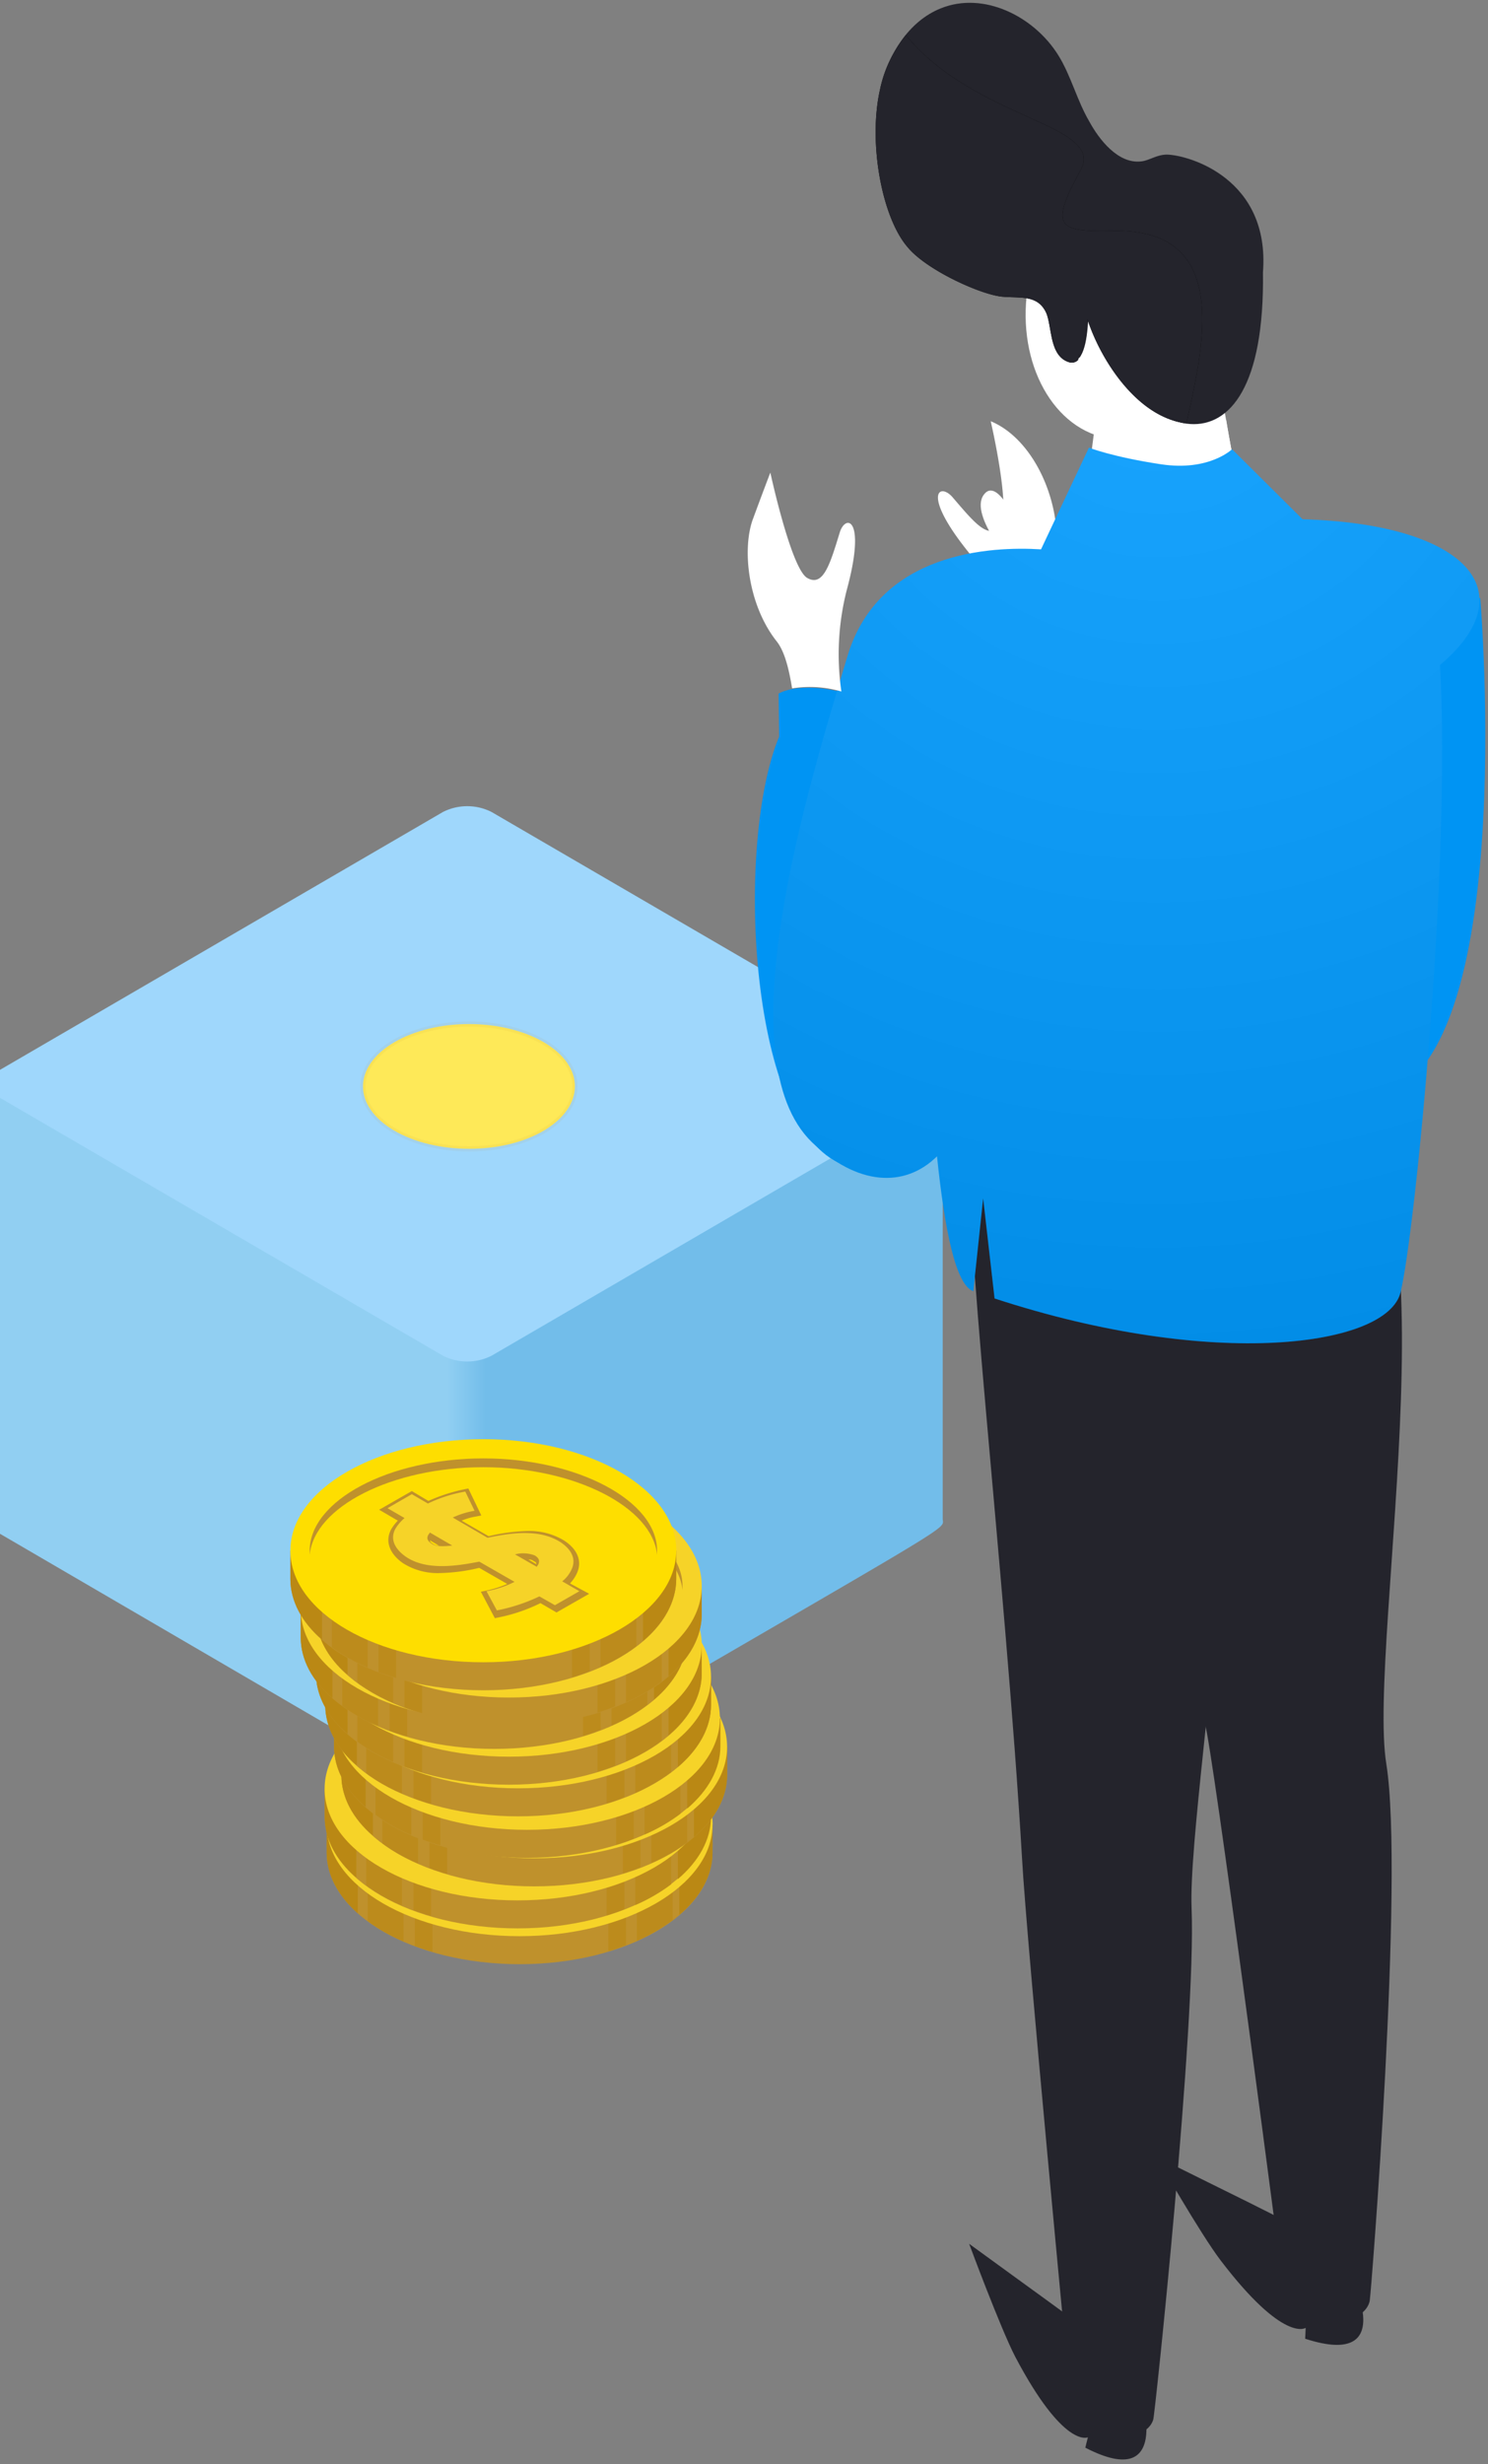 <svg id="Слой_1" data-name="Слой 1" xmlns="http://www.w3.org/2000/svg" xmlns:xlink="http://www.w3.org/1999/xlink" viewBox="0 0 286.96 475"><rect x="0" y="0" width="286.96" height="475" fill="#808080" stroke="none"/><defs><style>.cls-1{fill:url(#Безымянный_градиент_3);}.cls-2{fill:url(#Безымянный_градиент_30);}.cls-3{fill:#9fd7fc;}.cls-4{fill:#fee958;}.cls-5{fill:none;stroke:#bf912c;stroke-opacity:0.08;}.cls-6{fill:#bf912c;}.cls-7{fill:#ba8814;}.cls-8{fill:#bc8b1c;}.cls-9{fill:#f6d328;}.cls-10{fill:#fede00;}.cls-11{fill:#fff;}.cls-12{fill:#0094f3;}.cls-13{fill:#4367c7;}.cls-14{fill:#24242c;}.cls-15{fill:#ffb699;}.cls-16{fill:#424596;}.cls-17{fill:#009bff;}.cls-18{fill-opacity:0.2;fill:url(#Безымянный_градиент);}</style><linearGradient id="Безымянный_градиент_3" x1="-338.18" y1="299.29" x2="-338.22" y2="299.29" gradientTransform="translate(56231.42 -50319) scale(166 169)" gradientUnits="userSpaceOnUse"><stop offset="0" stop-color="#109bf5"/><stop offset="1" stop-color="#47b7ff"/></linearGradient><linearGradient id="Безымянный_градиент_30" x1="-338.18" y1="299.02" x2="-338.22" y2="299.02" gradientTransform="translate(62318.67 -55664.01) scale(184 187)" gradientUnits="userSpaceOnUse"><stop offset="0" stop-color="#72bdea"/><stop offset="1" stop-color="#91cff2"/></linearGradient><radialGradient id="Безымянный_градиент" cx="-787.14" cy="83.68" r="1.55" gradientTransform="matrix(2.4, 136.24, -136.24, 2.4, 13513.42, 107105.4)" gradientUnits="userSpaceOnUse"><stop offset="0" stop-color="#fff" stop-opacity="0.5"/><stop offset="1" stop-opacity="0.5"/></radialGradient></defs><title>bg_mobile</title><path id="Path" class="cls-1" d="M8,265.73v-45h4.11v.2l74.59-43.5a9.75,9.75,0,0,1,8.5,0l74.7,43.5v-.3H174V297c.11,2.1,3.9-.8-78.59,47.4a9.75,9.75,0,0,1-8.5,0l-77-44.8a3,3,0,0,1-1.7-2.3c-.2-.1-.2-31.6-.2-31.6Z"/><path id="Path-2" data-name="Path" class="cls-2" d="M-2,208.43h4.5v.2l82.7-48.1a10.38,10.38,0,0,1,9.4,0l82.7,48.1v-.3h4.5v84.5c.1,2.3,4.3-.8-87.2,52.5a10.38,10.38,0,0,1-9.4,0L.12,295.73a3.13,3.13,0,0,1-1.9-2.5c-.2-.2-.2-35-.2-35Z"/><path id="Path-3" data-name="Path" class="cls-3" d="M0,211.63l85.41,49.7a10.38,10.38,0,0,0,9.4,0l85.4-49.7c2.5-1.5,2.5-3.9,0-5.4l-85.4-49.7a10.38,10.38,0,0,0-9.4,0L0,206.23C-2.67,207.63-2.67,210,0,211.63Z"/><g id="Group"><g id="Path-4" data-name="Path"><g id="path-14-link"><path id="path-14" class="cls-4" d="M76,200.93c-8,4.7-8,12.3,0,17s21,4.7,28.91,0,8-12.3,0-17S84,196.23,76,200.93Z"/></g><g id="path-14-link-2" data-name="path-14-link"><path id="path-14-2" data-name="path-14" class="cls-5" d="M76,200.93c-8,4.7-8,12.3,0,17s21,4.7,28.91,0,8-12.3,0-17S84,196.23,76,200.93Z"/></g></g></g><g id="Group-201"><path id="Fill-17" class="cls-6" d="M137.43,355.73c0-11.9-16.71-21.5-37.2-21.5S63,343.83,63,355.73s16.71,21.5,37.21,21.5,37.2-9.7,37.2-21.5"/><path id="Fill-3" class="cls-6" d="M64.13,351.73H63v5.4c0,11.9,16.71,21.5,37.21,21.5s37.2-9.6,37.2-21.5v-5.4H64.13Z"/><path id="Fill-5" class="cls-7" d="M69,351.73H63v5.4c0,4.3,2.2,8.3,6,11.7Z"/><path id="Fill-7" class="cls-7" d="M131,351.73v17.4c4-3.4,6.41-7.6,6.41-12v-5.4H131Z"/><path id="Fill-9" class="cls-8" d="M77.82,351.73h-6.9v18.6a32.88,32.88,0,0,0,6.9,3.9Z"/><path id="Fill-11" class="cls-8" d="M83.42,351.73H80v23.4c1.11.4,2.3.8,3.4,1.1Z"/><path id="Fill-13" class="cls-8" d="M117.32,376.13a34,34,0,0,0,3.4-1.2v-23.3h-3.4Z"/><path id="Fill-15" class="cls-8" d="M129.72,351.73h-6.9v22.4a37.89,37.89,0,0,0,6.9-4Z"/><path id="Fill-17-2" data-name="Fill-17" class="cls-9" d="M137.43,351.73c0-11.9-16.71-21.5-37.2-21.5S63,339.83,63,351.73s16.71,21.5,37.21,21.5,37.2-9.7,37.2-21.5"/><path id="Fill-19" class="cls-6" d="M100.23,335.53c17.6,0,32.6,7.7,33.49,16.9v-.8c0-9.6-15.3-17.8-33.5-17.8s-33.5,8.1-33.5,17.8v.8c.8-9.2,15.8-16.9,33.51-16.9"/><path id="Fill-21" class="cls-6" d="M91.62,350.63a1.8,1.8,0,0,1-1.1-.3c-.5-.3-.59-.5-.59-.7Zm18.81,3.6-1.5-.9a1.33,1.33,0,0,1,1,.3c.39.3.5.5.5.6Zm6.39,3.8a7.16,7.16,0,0,0,1.3-1.9c1.1-2.3.2-4.7-2.5-6.4a12.78,12.78,0,0,0-7-1.8,35.73,35.73,0,0,0-7.5,1l-5.2-3a12.09,12.09,0,0,1,2.8-.8l1-.2-2.5-5.2-.5.1a33.12,33.12,0,0,0-7.2,2.3l-3.2-1.9-6.3,3.6,3.6,2.1a8.56,8.56,0,0,0-1.3,1.7c-1.2,2.3-.3,4.7,2.3,6.5a12.46,12.46,0,0,0,7.2,1.9,34.86,34.86,0,0,0,7.5-1l5.4,3.1a21.17,21.17,0,0,1-4.1,1.3l-1,.2,2.7,5.1.5-.1a32.52,32.52,0,0,0,8.3-2.8l3.1,1.8,6.3-3.6Z"/><path id="Fill-23" class="cls-9" d="M110.73,354.23c-.1.2-.21.3-.3.5l-4.2-2.5a6.31,6.31,0,0,1,3.79.2c.8.6,1,1.1.71,1.8m-20.41-3.8c-.9-.6-1.09-1.1-.7-1.8.1-.1.2-.3.3-.4l4.3,2.5c-1.9.2-3.2.2-3.9-.3m10.61-1.2-6.7-3.9a16,16,0,0,1,4.2-1.3l-1.8-3.7a27,27,0,0,0-7.2,2.3l-3.1-1.8-4.6,2.6,3.29,1.9a8.57,8.57,0,0,0-1.79,2.1c-1,1.9-.21,3.8,2.1,5.4,3.9,2.6,9.5,1.8,14.1.9l6.8,3.9a20.23,20.23,0,0,1-5.41,1.8l2,3.7a34.07,34.07,0,0,0,8.2-2.7l3,1.7,4.71-2.7-3.3-1.9a6.31,6.31,0,0,0,1.8-2.3c.9-1.9.09-3.8-2.21-5.3-4.09-2.4-9.4-1.7-14.09-.7"/><path id="Fill-25" class="cls-6" d="M63.83,344.83H62.62v5.4c0,11.9,16.71,21.5,37.2,21.5S137,362,137,350.23v-5.4H63.83Z"/><path id="Fill-27" class="cls-7" d="M68.72,344.83h-6.1v5.4c0,4.3,2.21,8.4,6.1,11.7Z"/><path id="Fill-29" class="cls-7" d="M130.72,344.83v17.4c4-3.4,6.4-7.6,6.4-12v-5.4h-6.4Z"/><path id="Fill-31" class="cls-8" d="M77.52,344.83H70.63v18.6a32.8,32.8,0,0,0,6.89,3.9Z"/><path id="Fill-33" class="cls-8" d="M83.13,344.83h-3.4v23.4c1.1.4,2.29.8,3.4,1.1Z"/><path id="Fill-35" class="cls-8" d="M117,369.23a34.18,34.18,0,0,0,3.41-1.2v-23.3H117Z"/><path id="Fill-37" class="cls-8" d="M129.43,344.83h-6.91v22.4a33,33,0,0,0,6.91-4Z"/><path id="Fill-39" class="cls-9" d="M137,344.83c0-11.9-16.69-21.5-37.2-21.5s-37.2,9.6-37.2,21.5,16.71,21.5,37.2,21.5,37.2-9.6,37.2-21.5"/><path id="Fill-41" class="cls-6" d="M99.82,328.73c17.61,0,32.6,7.7,33.51,16.9v-.8c0-9.6-15.3-17.8-33.5-17.8s-33.5,8.1-33.5,17.8v.8c.89-9.2,15.9-16.9,33.49-16.9"/><path id="Fill-43" class="cls-6" d="M91.32,343.83a1.74,1.74,0,0,1-1.09-.3c-.5-.3-.6-.5-.5-.7Zm18.8,3.6-1.5-.9a1.33,1.33,0,0,1,1,.3c.4.2.5.4.5.6Zm6.4,3.7a7.16,7.16,0,0,0,1.3-1.9c1.1-2.3.2-4.7-2.5-6.4a12.78,12.78,0,0,0-7-1.8,35.82,35.82,0,0,0-7.5,1l-5.3-3a12.09,12.09,0,0,1,2.8-.8l1-.2-2.5-5.2-.5.1a33.29,33.29,0,0,0-7.2,2.3l-3.2-1.8-6.3,3.6,3.6,2.1a8.56,8.56,0,0,0-1.3,1.7c-1.2,2.3-.29,4.7,2.3,6.5a12.46,12.46,0,0,0,7.2,1.9,34.86,34.86,0,0,0,7.5-1l5.4,3.1a21.31,21.31,0,0,1-4.09,1.3l-1,.2,2.7,5.1.5-.1a32.65,32.65,0,0,0,8.3-2.8l3.09,1.8,6.3-3.6Z"/><path id="Fill-45" class="cls-9" d="M110.43,347.43c-.1.2-.2.3-.3.5l-4.2-2.5a6.34,6.34,0,0,1,3.8.2c.79.6,1,1.1.7,1.8M90,343.53c-.9-.6-1.09-1.1-.7-1.8.1-.1.2-.3.3-.4l4.3,2.5c-1.9.2-3.19.2-3.9-.3m10.6-1.1-6.69-4a16,16,0,0,1,4.2-1.3l-1.81-3.7a27,27,0,0,0-7.2,2.3l-3.1-1.9-4.7,2.7,3.3,1.9a8.41,8.41,0,0,0-1.8,2.1c-1,1.9-.2,3.8,2.1,5.4,3.9,2.6,9.51,1.8,14.1.9l6.8,3.9a20.07,20.07,0,0,1-5.4,1.8l2,3.7a34.07,34.07,0,0,0,8.2-2.7l3,1.7,4.7-2.7-3.3-1.8a6.31,6.31,0,0,0,1.8-2.3c.91-1.9.1-3.8-2.2-5.3-4-2.5-9.3-1.7-14-.7"/><path id="Fill-47" class="cls-6" d="M66.92,336.73H65.83v5.4c0,11.9,16.69,21.5,37.19,21.5s37.2-9.6,37.2-21.5v-5.4H66.92Z"/><path id="Fill-49" class="cls-7" d="M71.83,336.73h-6v5.4c0,4.3,2.19,8.4,6.09,11.7v-17.1Z"/><path id="Fill-51" class="cls-7" d="M133.83,336.73v17.4c4-3.4,6.4-7.6,6.4-12v-5.4h-6.4Z"/><path id="Fill-53" class="cls-8" d="M80.63,336.73h-6.9v18.6a32.39,32.39,0,0,0,6.9,3.9Z"/><path id="Fill-55" class="cls-8" d="M86.23,336.73h-3.4v23.4c1.1.4,2.3.8,3.4,1.1Z"/><path id="Fill-57" class="cls-8" d="M120.12,361.13a33.12,33.12,0,0,0,3.4-1.2v-23.3h-3.4Z"/><path id="Fill-59" class="cls-8" d="M132.52,336.73h-6.9v22.4a32.87,32.87,0,0,0,6.9-4Z"/><path id="Fill-61" class="cls-9" d="M140.22,336.73c0-11.9-16.7-21.5-37.2-21.5s-37.19,9.7-37.19,21.5,16.69,21.5,37.19,21.5,37.2-9.6,37.2-21.5"/><path id="Fill-63" class="cls-6" d="M103,320.63c17.6,0,32.6,7.7,33.5,16.9v-.8c0-9.6-15.3-17.8-33.5-17.8s-33.5,8.1-33.5,17.8v.8c.9-9.2,15.8-16.9,33.5-16.9"/><path id="Fill-65" class="cls-6" d="M94.43,335.73a1.8,1.8,0,0,1-1.1-.3c-.5-.3-.6-.5-.6-.7Zm18.8,3.6-1.61-.9a1.33,1.33,0,0,1,1,.3c.5.3.61.4.61.6Zm6.39,3.7a7.46,7.46,0,0,0,1.31-1.9c1.09-2.3.19-4.7-2.5-6.4a12.8,12.8,0,0,0-7-1.8,35.73,35.73,0,0,0-7.5,1l-5.2-3a12.16,12.16,0,0,1,2.79-.8l1-.2-2.5-5.2-.5.1a33.46,33.46,0,0,0-7.2,2.3l-3.2-1.9-6.3,3.6,3.6,2.1a8.1,8.1,0,0,0-1.29,1.7c-1.21,2.3-.3,4.7,2.29,6.5a12.48,12.48,0,0,0,7.2,1.9,34.86,34.86,0,0,0,7.5-1l5.4,3.1a21.31,21.31,0,0,1-4.09,1.3l-1,.2,2.7,5.1.5-.1a32.52,32.52,0,0,0,8.3-2.8l3.09,1.8,6.31-3.6Z"/><path id="Fill-67" class="cls-9" d="M113.52,339.33c-.09.2-.2.3-.29.5l-4.21-2.5a6.34,6.34,0,0,1,3.8.2c.8.6,1,1.1.7,1.8m-20.4-3.9c-.9-.6-1.1-1.1-.7-1.8.1-.1.2-.3.3-.4l4.3,2.5c-1.79.2-3.09.2-3.9-.3m10.7-1.1-6.7-3.9a16.09,16.09,0,0,1,4.2-1.3l-1.8-3.7a27,27,0,0,0-7.2,2.3l-3.09-1.8-4.71,2.5,3.3,1.9a8.41,8.41,0,0,0-1.8,2.1c-1,1.9-.2,3.8,2.1,5.4,3.9,2.6,9.5,1.8,14.1.9l6.8,3.9a20.07,20.07,0,0,1-5.4,1.8l2,3.7a32.71,32.71,0,0,0,8.2-2.7l3,1.7,4.7-2.7-3.3-1.9a6.31,6.31,0,0,0,1.8-2.3c.9-1.9.1-3.8-2.2-5.3-4.09-2.4-9.39-1.6-14-.6"/><path id="Fill-69" class="cls-6" d="M65.63,331.23H64.42v5.4c0,11.9,16.71,21.5,37.2,21.5s37.21-9.7,37.21-21.5v-5.4H65.63Z"/><path id="Fill-71" class="cls-7" d="M70.52,331.23h-6.1v5.4c0,4.3,2.2,8.4,6.1,11.7Z"/><path id="Fill-73" class="cls-7" d="M132.52,331.23v17.4c4-3.4,6.41-7.6,6.41-12v-5.4h-6.41Z"/><path id="Fill-75" class="cls-8" d="M79.32,331.23h-6.9v18.6a32.88,32.88,0,0,0,6.9,3.9Z"/><path id="Fill-77" class="cls-8" d="M84.92,331.23h-3.4v23.4c1.11.4,2.3.8,3.4,1.1Z"/><path id="Fill-79" class="cls-8" d="M118.82,355.63a34,34,0,0,0,3.4-1.2v-23.3h-3.4Z"/><path id="Fill-81" class="cls-8" d="M131.22,331.23h-6.9v22.4a32.87,32.87,0,0,0,6.9-4Z"/><path id="Fill-83" class="cls-9" d="M138.83,331.23c0-11.9-16.7-21.5-37.2-21.5s-37.21,9.6-37.21,21.5,16.71,21.5,37.2,21.5,37.21-9.6,37.21-21.5"/><path id="Fill-85" class="cls-6" d="M101.62,315.13c17.6,0,32.6,7.7,33.5,16.9v-.8c0-9.6-15.3-17.8-33.5-17.8s-33.5,8.1-33.5,17.8v.8c.9-9.2,15.9-16.9,33.5-16.9"/><path id="Fill-87" class="cls-6" d="M93.12,330.23a1.8,1.8,0,0,1-1.1-.3c-.5-.3-.59-.5-.5-.7Zm18.7,3.6-1.5-.9a1.33,1.33,0,0,1,1,.3c.5.2.61.4.5.6Zm6.5,3.7a7.16,7.16,0,0,0,1.3-1.9c1.1-2.3.2-4.7-2.5-6.4a12.78,12.78,0,0,0-7-1.8,35.73,35.73,0,0,0-7.5,1l-5.2-3a12.09,12.09,0,0,1,2.8-.8l1-.2-2.5-5.2-.5.1a33.12,33.12,0,0,0-7.2,2.3l-3.2-1.9-6.3,3.6,3.6,2.1a8.56,8.56,0,0,0-1.3,1.7c-1.2,2.3-.3,4.7,2.3,6.5a12.46,12.46,0,0,0,7.2,1.9,34.86,34.86,0,0,0,7.5-1l5.4,3.1a21.17,21.17,0,0,1-4.1,1.3l-1,.2,2.7,5.1.5-.1a32.52,32.52,0,0,0,8.3-2.8l3.1,1.8,6.3-3.6Z"/><path id="Fill-89" class="cls-9" d="M112.23,333.83c-.1.2-.21.3-.3.5l-4.2-2.5a6.31,6.31,0,0,1,3.79.2c.8.6,1,1.1.71,1.8m-20.41-3.9c-.8-.6-1.09-1.1-.7-1.8.1-.1.2-.3.3-.4l4.3,2.5c-1.9.2-3.2.2-3.9-.3m10.61-1.2-6.7-3.9a16,16,0,0,1,4.2-1.3l-1.8-3.7a27,27,0,0,0-7.2,2.3l-3.1-1.8-4.7,2.7,3.3,1.9a8.41,8.41,0,0,0-1.8,2.1c-1,1.9-.2,3.8,2.1,5.4,3.9,2.6,9.5,1.8,14.1.9l6.8,3.9a20.07,20.07,0,0,1-5.4,1.8l2,3.7a34.21,34.21,0,0,0,8.2-2.7l3,1.7,4.69-2.7-3.3-1.9a6.31,6.31,0,0,0,1.8-2.3c.9-1.9.1-3.8-2.2-5.3-4-2.5-9.3-1.8-14-.8"/><path id="Fill-91" class="cls-6" d="M63.83,323.23H62.72v5.4c0,11.9,16.71,21.5,37.21,21.5s37.19-9.7,37.19-21.5v-5.4H63.83Z"/><path id="Fill-93" class="cls-7" d="M68.83,323.23H62.72v5.4c0,4.3,2.2,8.4,6.1,11.7Z"/><path id="Fill-95" class="cls-7" d="M130.72,323.23v17.4c4-3.4,6.4-7.6,6.4-12v-5.4h-6.4Z"/><path id="Fill-97" class="cls-8" d="M77.52,323.23H70.63v18.6a32.8,32.8,0,0,0,6.89,3.9Z"/><path id="Fill-99" class="cls-8" d="M83.13,323.23h-3.4v23.4c1.1.4,2.29.8,3.4,1.1Z"/><path id="Fill-101" class="cls-8" d="M117,347.63a34.18,34.18,0,0,0,3.41-1.2v-23.3H117Z"/><path id="Fill-103" class="cls-8" d="M129.43,323.23h-6.91v22.4a38,38,0,0,0,6.91-4Z"/><path id="Fill-105" class="cls-9" d="M137.12,323.23c0-11.9-16.7-21.5-37.2-21.5s-37.2,9.6-37.2,21.5,16.7,21.5,37.2,21.5,37.2-9.6,37.2-21.5"/><path id="Fill-107" class="cls-6" d="M99.93,307.13c17.59,0,32.59,7.7,33.5,16.9v-.8c0-9.6-15.3-17.8-33.5-17.8s-33.5,8.1-33.5,17.8v.8c.9-9.2,15.8-16.9,33.5-16.9"/><path id="Fill-109" class="cls-6" d="M91.32,322.23a1.74,1.74,0,0,1-1.09-.3c-.5-.3-.6-.5-.6-.7Zm18.8,3.6-1.5-.9a1.33,1.33,0,0,1,1,.3c.4.2.5.4.5.6Zm6.5,3.7a7.16,7.16,0,0,0,1.3-1.9c1.1-2.3.2-4.7-2.5-6.4a12.78,12.78,0,0,0-7-1.8,35.73,35.73,0,0,0-7.5,1l-5.2-3a12.09,12.09,0,0,1,2.8-.8l1-.2-2.5-5.2-.5.1a33.12,33.12,0,0,0-7.2,2.3l-3.2-1.9-6.3,3.6,3.6,2.1a8.56,8.56,0,0,0-1.3,1.7c-1.2,2.3-.3,4.7,2.3,6.5a12.46,12.46,0,0,0,7.2,1.9,34.86,34.86,0,0,0,7.5-1l5.4,3.1a21.17,21.17,0,0,1-4.1,1.3l-1,.2,2.7,5.1.5-.1a32.52,32.52,0,0,0,8.3-2.8l3.1,1.8,6.3-3.6Z"/><path id="Fill-111" class="cls-9" d="M110.43,325.83c-.1.2-.2.3-.3.5l-4.2-2.5a6.34,6.34,0,0,1,3.8.2c.79.6,1.09,1.1.7,1.8M90,321.93c-.9-.6-1.09-1.1-.7-1.8.1-.1.2-.3.3-.4l4.3,2.5c-1.8.2-3.1.2-3.9-.3m10.71-1.2L94,316.83a16.14,16.14,0,0,1,4.21-1.3l-1.8-3.7a27,27,0,0,0-7.2,2.3l-3.1-1.8-4.7,2.7,3.3,1.9a8.41,8.41,0,0,0-1.8,2.1c-1,1.9-.2,3.8,2.1,5.4,3.9,2.6,9.49,1.8,14.1.9l6.8,3.9a20.23,20.23,0,0,1-5.41,1.8l2,3.7a35.61,35.61,0,0,0,8.21-2.7l3,1.7,4.7-2.7-3.41-1.9a6.31,6.31,0,0,0,1.8-2.3c.91-1.9.1-3.8-2.2-5.3-4-2.5-9.3-1.8-13.89-.8"/><path id="Fill-113" class="cls-6" d="M62.12,317.13H60.93v5.4c0,11.9,16.7,21.5,37.2,21.5s37.2-9.6,37.2-21.5v-5.4H62.12Z"/><path id="Fill-115" class="cls-7" d="M67,317.13H60.93v5.4c0,4.3,2.2,8.4,6.09,11.7Z"/><path id="Fill-117" class="cls-7" d="M128.93,317.13v17.4c4-3.4,6.4-7.6,6.4-12v-5.4h-6.4Z"/><path id="Fill-119" class="cls-8" d="M75.82,317.13h-6.9v18.6a32.88,32.88,0,0,0,6.9,3.9Z"/><path id="Fill-121" class="cls-8" d="M81.42,317.13H78v23.4c1.11.4,2.3.8,3.4,1.1Z"/><path id="Fill-123" class="cls-8" d="M115.23,341.53a34.89,34.89,0,0,0,3.4-1.2V317h-3.4Z"/><path id="Fill-125" class="cls-8" d="M127.62,317.13h-6.9v22.4a32.87,32.87,0,0,0,6.9-4Z"/><path id="Fill-127" class="cls-9" d="M135.33,317.13c0-11.9-16.7-21.5-37.2-21.5s-37.2,9.6-37.2,21.5,16.7,21.5,37.2,21.5,37.2-9.6,37.2-21.5"/><path id="Fill-129" class="cls-6" d="M98.12,301c17.6,0,32.6,7.7,33.5,16.9v-.8c0-9.6-15.3-17.8-33.5-17.8s-33.5,8.1-33.5,17.8v.8c.9-9.2,15.9-16.9,33.5-16.9"/><path id="Fill-131" class="cls-6" d="M89.62,316.13a1.8,1.8,0,0,1-1.1-.3c-.5-.3-.6-.5-.5-.7Zm18.7,3.6-1.5-.9a1.33,1.33,0,0,1,1,.3c.5.3.61.4.5.6Zm6.5,3.7a7.16,7.16,0,0,0,1.3-1.9c1.1-2.3.2-4.7-2.5-6.4a12.78,12.78,0,0,0-7-1.8,35.73,35.73,0,0,0-7.5,1l-5.3-3a12.09,12.09,0,0,1,2.8-.8l1-.2-2.5-5.2-.5.1a33.12,33.12,0,0,0-7.2,2.3l-3.2-1.9-6.3,3.6,3.6,2.1a8.56,8.56,0,0,0-1.3,1.7c-1.2,2.3-.3,4.7,2.3,6.5a12.46,12.46,0,0,0,7.2,1.9,34.86,34.86,0,0,0,7.5-1l5.4,3.1a21.17,21.17,0,0,1-4.1,1.3l-1,.2,2.71,5.1.5-.1a32.45,32.45,0,0,0,8.29-2.8l3.1,1.8,6.3-3.6Z"/><path id="Fill-133" class="cls-9" d="M108.73,319.73c-.1.2-.21.3-.3.5l-4.2-2.4a6.31,6.31,0,0,1,3.79.2c.8.5,1,1,.71,1.7m-20.41-3.9c-.9-.6-1.1-1.1-.7-1.8.1-.1.2-.3.3-.4l4.3,2.5c-1.9.2-3.2.2-3.9-.3m10.61-1.1-6.7-3.9a16,16,0,0,1,4.2-1.3l-1.8-3.7a27,27,0,0,0-7.2,2.3l-3.1-1.8-4.7,2.7,3.3,1.9a8.41,8.41,0,0,0-1.8,2.1c-1,1.9-.2,3.8,2.1,5.4,3.9,2.6,9.5,1.8,14.1.9l6.8,3.9a20.07,20.07,0,0,1-5.4,1.8l2,3.7a35.7,35.7,0,0,0,8.2-2.7l3,1.7,4.7-2.7-3.3-1.9a6.31,6.31,0,0,0,1.8-2.3c.9-1.9.1-3.8-2.2-5.3-4-2.6-9.31-1.8-14-.8"/><path id="Fill-135" class="cls-6" d="M59.23,310.23H58v5.4c0,11.8,16.71,21.5,37.3,21.5s37.2-9.6,37.2-21.5v-5.4H59.23Z"/><path id="Fill-137" class="cls-7" d="M64.13,310.23H58v5.4c0,4.3,2.2,8.4,6.11,11.7Z"/><path id="Fill-139" class="cls-7" d="M126.12,310.23v17.4c4-3.4,6.4-7.6,6.4-12v-5.4h-6.4Z"/><path id="Fill-141" class="cls-8" d="M72.92,310.23H66v18.6a32.88,32.88,0,0,0,6.9,3.9Z"/><path id="Fill-143" class="cls-8" d="M78.52,310.23H75.13v23.4c1.1.4,2.29.8,3.39,1.1Z"/><path id="Fill-145" class="cls-8" d="M112.43,334.63a34,34,0,0,0,3.4-1.2v-23.3h-3.4Z"/><path id="Fill-147" class="cls-8" d="M124.83,310.23h-6.9v22.4a33.12,33.12,0,0,0,6.9-4Z"/><path id="Fill-149" class="cls-9" d="M132.52,310.23c0-11.9-16.7-21.5-37.2-21.5S58,298.33,58,310.23s16.71,21.5,37.21,21.5,37.29-9.6,37.29-21.5"/><path id="Fill-151" class="cls-6" d="M95.32,294.13c17.61,0,32.6,7.7,33.51,16.9v-.8c0-9.6-15.3-17.8-33.5-17.8s-33.5,8.1-33.5,17.8v.8c.79-9.2,15.8-16.9,33.49-16.9"/><path id="Fill-153" class="cls-6" d="M86.73,309.23a1.8,1.8,0,0,1-1.1-.3c-.5-.3-.61-.5-.61-.7Zm18.79,3.6-1.5-.9a1.33,1.33,0,0,1,1,.3c.41.3.5.4.5.6Zm6.41,3.7a7.41,7.41,0,0,0,1.3-1.9c1.09-2.3.2-4.7-2.5-6.4a12.83,12.83,0,0,0-7-1.8,35.64,35.64,0,0,0-7.5,1l-5.21-3a12.09,12.09,0,0,1,2.8-.8l1-.2-2.5-5.2-.5.1a33.29,33.29,0,0,0-7.2,2.3l-3.2-1.9-6.4,3.7,3.61,2.1a8.19,8.19,0,0,0-1.3,1.7c-1.2,2.3-.3,4.7,2.3,6.5a12.43,12.43,0,0,0,7.19,1.9,34.86,34.86,0,0,0,7.5-1l5.41,3.1a21.38,21.38,0,0,1-4.1,1.3l-1,.2,2.7,5.1.5-.1a32.52,32.52,0,0,0,8.3-2.8l3.1,1.8,6.29-3.6Z"/><path id="Fill-155" class="cls-9" d="M105.82,312.83c-.09.2-.2.3-.3.5l-4.2-2.5a6.34,6.34,0,0,1,3.8.2c.81.6,1,1.1.7,1.8m-20.4-3.9c-.79-.6-1.1-1.1-.7-1.8.1-.1.2-.3.3-.4l4.3,2.5c-1.9.2-3.19.2-3.9-.3m10.6-1.1-6.7-3.9a16.09,16.09,0,0,1,4.2-1.3l-1.79-3.7a27,27,0,0,0-7.21,2.3l-3.1-1.8-4.69,2.7L80,304a8.57,8.57,0,0,0-1.79,2.1c-1,1.9-.21,3.8,2.1,5.4,3.9,2.6,9.5,1.8,14.1.9l6.8,3.9a20.23,20.23,0,0,1-5.41,1.8l2,3.7a34.07,34.07,0,0,0,8.2-2.7l3,1.7,4.71-2.7-3.3-1.9a6.31,6.31,0,0,0,1.8-2.3c.9-1.9.09-3.8-2.21-5.3-4-2.6-9.29-1.8-14-.8"/><path id="Fill-157" class="cls-6" d="M62.12,305.73H60.93v5.4c0,11.9,16.7,21.5,37.2,21.5s37.2-9.6,37.2-21.5v-5.4H62.12Z"/><path id="Fill-159" class="cls-7" d="M67,305.73H60.93v5.4c0,4.3,2.2,8.4,6.09,11.7Z"/><path id="Fill-161" class="cls-7" d="M128.93,305.73v17.4c4-3.4,6.4-7.6,6.4-12v-5.4h-6.4Z"/><path id="Fill-163" class="cls-8" d="M75.82,305.73h-6.9v18.6a32.88,32.88,0,0,0,6.9,3.9Z"/><path id="Fill-165" class="cls-8" d="M81.42,305.73H78v23.4c1.11.4,2.3.8,3.4,1.1Z"/><path id="Fill-167" class="cls-8" d="M115.23,330.13a34.89,34.89,0,0,0,3.4-1.2v-23.3h-3.4Z"/><path id="Fill-169" class="cls-8" d="M127.62,305.73h-6.9v22.4a32.87,32.87,0,0,0,6.9-4Z"/><path id="Fill-171" class="cls-9" d="M135.33,305.73c0-11.9-16.7-21.5-37.2-21.5s-37.2,9.6-37.2,21.5,16.7,21.5,37.2,21.5,37.2-9.6,37.2-21.5"/><path id="Fill-173" class="cls-6" d="M98.12,289.63c17.6,0,32.6,7.7,33.5,16.9v-.8c0-9.6-15.3-17.8-33.5-17.8s-33.5,8.1-33.5,17.8v.8c.9-9.2,15.9-16.9,33.5-16.9"/><path id="Fill-175" class="cls-6" d="M89.62,304.73a1.8,1.8,0,0,1-1.1-.3c-.5-.3-.6-.5-.5-.7Zm18.7,3.6-1.5-.9a1.33,1.33,0,0,1,1,.3c.5.2.61.4.5.6Zm6.5,3.7a7.16,7.16,0,0,0,1.3-1.9c1.1-2.3.2-4.7-2.5-6.4a12.78,12.78,0,0,0-7-1.8,35.73,35.73,0,0,0-7.5,1l-5.3-3a12.09,12.09,0,0,1,2.8-.8l1-.2-2.5-5.2-.5.1a33.12,33.12,0,0,0-7.2,2.3l-3.2-1.9-6.3,3.6,3.6,2.1a8.56,8.56,0,0,0-1.3,1.7c-1.2,2.3-.3,4.7,2.3,6.5a12.46,12.46,0,0,0,7.2,1.9,34.86,34.86,0,0,0,7.5-1l5.4,3.1a21.17,21.17,0,0,1-4.1,1.3l-1,.2,2.71,5.1.5-.1a32.45,32.45,0,0,0,8.29-2.8l3.1,1.8,6.3-3.6Z"/><path id="Fill-177" class="cls-9" d="M108.73,308.33c-.1.2-.21.3-.3.5l-4.2-2.5a6.31,6.31,0,0,1,3.79.2c.8.6,1,1.1.71,1.8m-20.41-3.9c-.9-.6-1.1-1.1-.7-1.8.1-.1.2-.3.3-.4l4.3,2.5c-1.9.2-3.2.2-3.9-.3m10.61-1.2-6.7-3.9a16,16,0,0,1,4.2-1.3l-1.8-3.7a27,27,0,0,0-7.2,2.3l-3.1-1.8-4.7,2.7,3.3,1.9a8.41,8.41,0,0,0-1.8,2.1c-1,1.9-.2,3.8,2.1,5.4,3.9,2.6,9.5,1.8,14.1.9l6.8,3.9a20.07,20.07,0,0,1-5.4,1.8l2,3.7a35.7,35.7,0,0,0,8.2-2.7l3,1.7,4.7-2.7-3.3-1.9a6.31,6.31,0,0,0,1.8-2.3c.9-1.9.1-3.8-2.2-5.3-4-2.5-9.31-1.8-14-.8"/><path id="Fill-179" class="cls-6" d="M57.23,298.93H56v5.4c0,11.9,16.71,21.5,37.21,21.5s37.2-9.6,37.2-21.5v-5.4H57.23Z"/><path id="Fill-181" class="cls-7" d="M62.12,298.93H56v5.4c0,4.3,2.21,8.4,6.1,11.7Z"/><path id="Fill-183" class="cls-7" d="M124,298.93v17.4c4-3.4,6.41-7.6,6.41-12v-5.4H124Z"/><path id="Fill-185" class="cls-8" d="M70.83,298.93H64v18.6a32.88,32.88,0,0,0,6.9,3.9v-22.5Z"/><path id="Fill-187" class="cls-8" d="M76.52,298.93H73v23.4c1.11.4,2.3.8,3.4,1.1v-24.5Z"/><path id="Fill-189" class="cls-8" d="M110.32,323.33a35.09,35.09,0,0,0,3.41-1.2v-23.3h-3.41Z"/><path id="Fill-191" class="cls-8" d="M122.72,298.93h-6.9v22.4a32.87,32.87,0,0,0,6.9-4Z"/><path id="Fill-193" class="cls-10" d="M130.43,298.93c0-11.9-16.7-21.5-37.2-21.5S56,287,56,298.93s16.71,21.5,37.21,21.5,37.2-9.7,37.2-21.5"/><path id="Fill-195" class="cls-6" d="M93.23,282.83c17.6,0,32.6,7.7,33.49,16.9v-.8c0-9.6-15.3-17.8-33.5-17.8s-33.5,8.1-33.5,17.8v.8c.9-9.3,15.91-16.9,33.51-16.9"/><path id="Fill-197" class="cls-6" d="M84.63,297.93a1.85,1.85,0,0,1-1.11-.3c-.5-.3-.6-.5-.6-.7Zm18.8,3.6-1.5-.9a1.33,1.33,0,0,1,1,.3c.5.2.5.4.5.6Zm6.5,3.7a7.41,7.41,0,0,0,1.3-1.9c1.09-2.3.2-4.7-2.5-6.4a12.83,12.83,0,0,0-7-1.8,35.64,35.64,0,0,0-7.5,1l-5.21-3a12.09,12.09,0,0,1,2.8-.8l1-.2-2.5-5.2-.5.1a33.12,33.12,0,0,0-7.2,2.3l-3.2-1.9-6.3,3.6,3.6,2.1a8.56,8.56,0,0,0-1.3,1.7c-1.2,2.3-.29,4.7,2.3,6.5a12.46,12.46,0,0,0,7.2,1.9,34.86,34.86,0,0,0,7.5-1l5.4,3.1a21.31,21.31,0,0,1-4.09,1.3l-1,.2,2.7,5.1.5-.1a32.65,32.65,0,0,0,8.3-2.8l3.09,1.8,6.3-3.6Z"/><path id="Fill-199" class="cls-9" d="M103.82,301.53c-.09.2-.2.3-.3.5l-4.2-2.4a6.34,6.34,0,0,1,3.8.2c.81.5,1,1,.7,1.7m-20.5-3.9c-.9-.6-1.1-1.1-.7-1.8.1-.1.2-.3.3-.4l4.3,2.5c-1.8.2-3.09.2-3.9-.3m10.7-1.2-6.7-3.9a16.09,16.09,0,0,1,4.2-1.3l-1.79-3.7a27,27,0,0,0-7.21,2.3l-3.1-1.8-4.69,2.7,3.29,1.9a8.57,8.57,0,0,0-1.79,2.1c-1,1.9-.21,3.8,2.1,5.4,3.9,2.6,9.5,1.8,14.1.9l6.8,3.9a20.23,20.23,0,0,1-5.41,1.8l2,3.7a34.07,34.07,0,0,0,8.2-2.7l3,1.7,4.71-2.7-3.3-1.9a6.31,6.31,0,0,0,1.8-2.3c.9-1.9.09-3.8-2.21-5.3-4-2.5-9.29-1.8-14-.8"/></g><path id="Path-5" data-name="Path" class="cls-11" d="M191.06,81.2s4,17.2,1.8,20.1-5-.6-9.2-5.5c-2.5-2.8-5.9-.6,3,10.5a48.93,48.93,0,0,1,8.9,17.8,20.75,20.75,0,0,1,8.5-4.3c-.9-3.5-1.5-7.1-.9-9.6C205.86,99,200.06,84.9,191.06,81.2Z"/><path id="Path-6" data-name="Path" class="cls-11" d="M197,103s-4.4-11.6-7.3-7.6,6.2,14.2,6.2,14.2Z"/><path id="Path-7" data-name="Path" class="cls-12" d="M285.46,115.3s8,94.1-21.7,96.5-45.3-15.9-45.3-15.9l35.7-83.8Z"/><g id="Path-8" data-name="Path"><g id="path-6-link"><path id="path-6-2" data-name="path-6" class="cls-12" d="M150.26,142l-.1-8.3c4-2.2,12.4-.8,14.7.8l.8,6c8.2,12.6,13.9,41,13.9,41l2.5,32.4s-15.2,12.5-20.4,10.2C144.26,215.9,141.86,162.1,150.26,142Z"/></g></g><path id="Path-9" data-name="Path" class="cls-13" d="M239.76,99.5c-11.2-1.6-26.1-2.5-35.8,3.3C216.76,123.5,237.36,113,239.76,99.5Z"/><g id="Path-10" data-name="Path"><path class="cls-14" d="M223,415.73s8.5,14.9,12.4,20c12.2,16,16.4,13,16.4,13l-.1,2.1c18.5,6,9.1-12.6,6.6-15.8C246.35,426.93,254,431.13,223,415.73Z"/><path class="cls-14" d="M247.35,440.43c0-.5-11.7-90.1-14.6-106.4s-28.3-105.8-28.3-105.8,25-16.3,51.5-13.2,7.6,101.4,11.4,125c3.5,21.8-3,102.8-3.2,103.5-.6,2.9-4.8,4.7-9.4,3.7S247.35,443.33,247.35,440.43Z"/></g><g id="Path-11" data-name="Path"><path class="cls-14" d="M186.9,432.53s6,16.2,8.9,21.8c9.4,17.8,14,15.5,14,15.5l-.5,2c17.2,8.9,11.1-10.9,9.1-14.5C208.1,447.53,214.9,452.93,186.9,432.53Z"/><path class="cls-14" d="M206.3,461.33c0-.5-8.3-86.6-9.2-103.1-3.2-54.6-12.3-131.5-9.3-132.8,7-3,15-3.7,36.3,1.3,26,6.1,4.7,117.2,5.7,141.2.9,22-7.1,97.9-7.4,98.5-.9,2.9-5.3,4.1-9.7,2.7S206.1,464.33,206.3,461.33Z"/></g><path id="Path-12" data-name="Path" class="cls-15" d="M201.46,117.1c.1,5.3,10.8,8.5,23.8,7.3s23.5-6.6,23.4-11.8-10.8-8.5-23.8-7.3S201.36,111.8,201.46,117.1Z"/><path id="Path-13" data-name="Path" class="cls-11" d="M234.16,65.9s5.1,39.7,10.2,41.7c4.9,2.1-40.4,17-38.5,9.7s5.7-38.6,5.7-38.6Z"/><path id="Path-14-3" data-name="Path" class="cls-15" d="M206.46,114.8a7.74,7.74,0,0,0,3.2.9,31,31,0,0,0,7.8,2.5C203.36,121.3,205.86,117.9,206.46,114.8Z"/><path id="Path-15" data-name="Path" class="cls-11" d="M236.46,80.9c.7,4.2,1.5,8.7,2.5,12.9-7.5-4.7-12.1-4.3-13.3-9.7A25,25,0,0,0,236.46,80.9Z"/><ellipse id="Oval" class="cls-11" cx="217.85" cy="58.63" rx="26.2" ry="19.9" transform="translate(128.92 265.96) rotate(-81.85)"/><path id="Path-16" data-name="Path" class="cls-14" d="M181.46,1.6c8.2-3.3,17.9,1.5,22.6,9,2.5,4,3.6,8.7,6,12.8,1.9,3.5,5.6,8.3,10.1,7.7,1.6-.2,2.9-1.3,4.9-1.3,4.2.1,19.9,4.6,18.5,22.7.6,44-26.8,31-33.7,8.9-.2,4.7-1.1,8.9-3.6,8.1-3.7-1.2-3.2-6.6-4.3-9.4-1.6-3.6-4.9-2.9-8.4-3.2-4.1-.1-14.6-4.9-18.4-9.4-5-5.9-7.6-20.3-5.3-30.3C171.16,10.7,175.16,4.1,181.46,1.6Z"/><g id="Path-17" data-name="Path"><g id="path-9-link"><path id="path-9-2" data-name="path-9" d="M175,47.6c-4.9-5.7-7.6-20-5.3-30.3a24.35,24.35,0,0,1,5-10.5c13.5,16.4,38.5,17.1,33.7,26-5.9,10.8-4.6,11.9,5.9,11.7,23.4-.7,17.8,22.2,14.5,37.1-9.5-1.1-16.6-12.3-19.1-20.1-.1,3-.6,6-1.5,7.4a1.85,1.85,0,0,1-.2-.7,5.28,5.28,0,0,1-.1,1.2,1.7,1.7,0,0,1-1.8.4c-3.7-1.2-3.2-6.6-4.3-9.4-1.6-3.6-4.9-2.9-8.4-3.2C189.36,56.9,178.66,52.1,175,47.6Z"/></g><g id="path-9-link-2" data-name="path-9-link"><path id="path-9-3" data-name="path-9" class="cls-14" d="M175,47.6c-4.9-5.7-7.6-20-5.3-30.3a24.35,24.35,0,0,1,5-10.5c13.5,16.4,38.5,17.1,33.7,26-5.9,10.8-4.6,11.9,5.9,11.7,23.4-.7,17.8,22.2,14.5,37.1-9.5-1.1-16.6-12.3-19.1-20.1-.1,3-.6,6-1.5,7.4a1.85,1.85,0,0,1-.2-.7,5.28,5.28,0,0,1-.1,1.2,1.7,1.7,0,0,1-1.8.4c-3.7-1.2-3.2-6.6-4.3-9.4-1.6-3.6-4.9-2.9-8.4-3.2C189.36,56.9,178.66,52.1,175,47.6Z"/></g></g><path id="Path-18" data-name="Path" class="cls-16" d="M204,102.8c9.6,8.9,30,7.1,36.3-4,1.5,2.3,3.7,6.6,6.7,7.7,4.7,1.8,8.2,5,5,19.2-3,14.2-52.4-.2-57.2-5.3C190.36,115.7,199.76,107.8,204,102.8Z"/><path id="Path-19" data-name="Path" class="cls-17" d="M163.46,126.4c6.1-20.1,27.7-21.1,37.3-20.5L210,86.3s4.6,1.8,13.9,3.2,13.7-2.9,13.7-2.9l13.6,13.5c31.4.9,43.3,13.9,26.5,28.1,2.2,38-4.8,109.5-7.6,120.9-2.5,10.4-35.8,15.1-78.3,1.2l-2.2-19.3-1.9,17.9c-3.4-1.2-5.5-11.7-7-26-6.3,6.2-15.4,5.6-24.1-2.7C139.76,203.9,155.56,152.7,163.46,126.4Z"/><g id="Path-20" data-name="Path"><g id="path-12-link"><path id="path-12-2" data-name="path-12" class="cls-18" d="M163.46,126.4c6.1-20.1,27.7-21.1,37.3-20.5L210,86.3s4.6,1.8,13.9,3.2,13.7-2.9,13.7-2.9l13.6,13.5c31.4.9,43.3,13.9,26.5,28.1,2.2,38-4.8,109.5-7.6,120.9-2.5,10.4-35.8,15.1-78.3,1.2l-2.2-19.3-1.9,17.9c-3.4-1.2-5.5-11.7-7-26-6.3,6.2-15.4,5.6-24.1-2.7C139.76,203.9,155.56,152.7,163.46,126.4Z"/></g></g><path id="Path-21" data-name="Path" class="cls-11" d="M145.26,99.9c2.1-5.7,3.3-8.8,3.3-8.8s4,18.5,7.1,20.3,4.4-2.6,6.3-8.8c1.1-3.5,5.1-2.9,1.4,10.9a49.83,49.83,0,0,0-1.1,19.8,21.59,21.59,0,0,0-9.5-.6c-.6-3.6-1.4-7.1-3-9.1C144.16,116.5,143.06,105.6,145.26,99.9Z"/></svg>